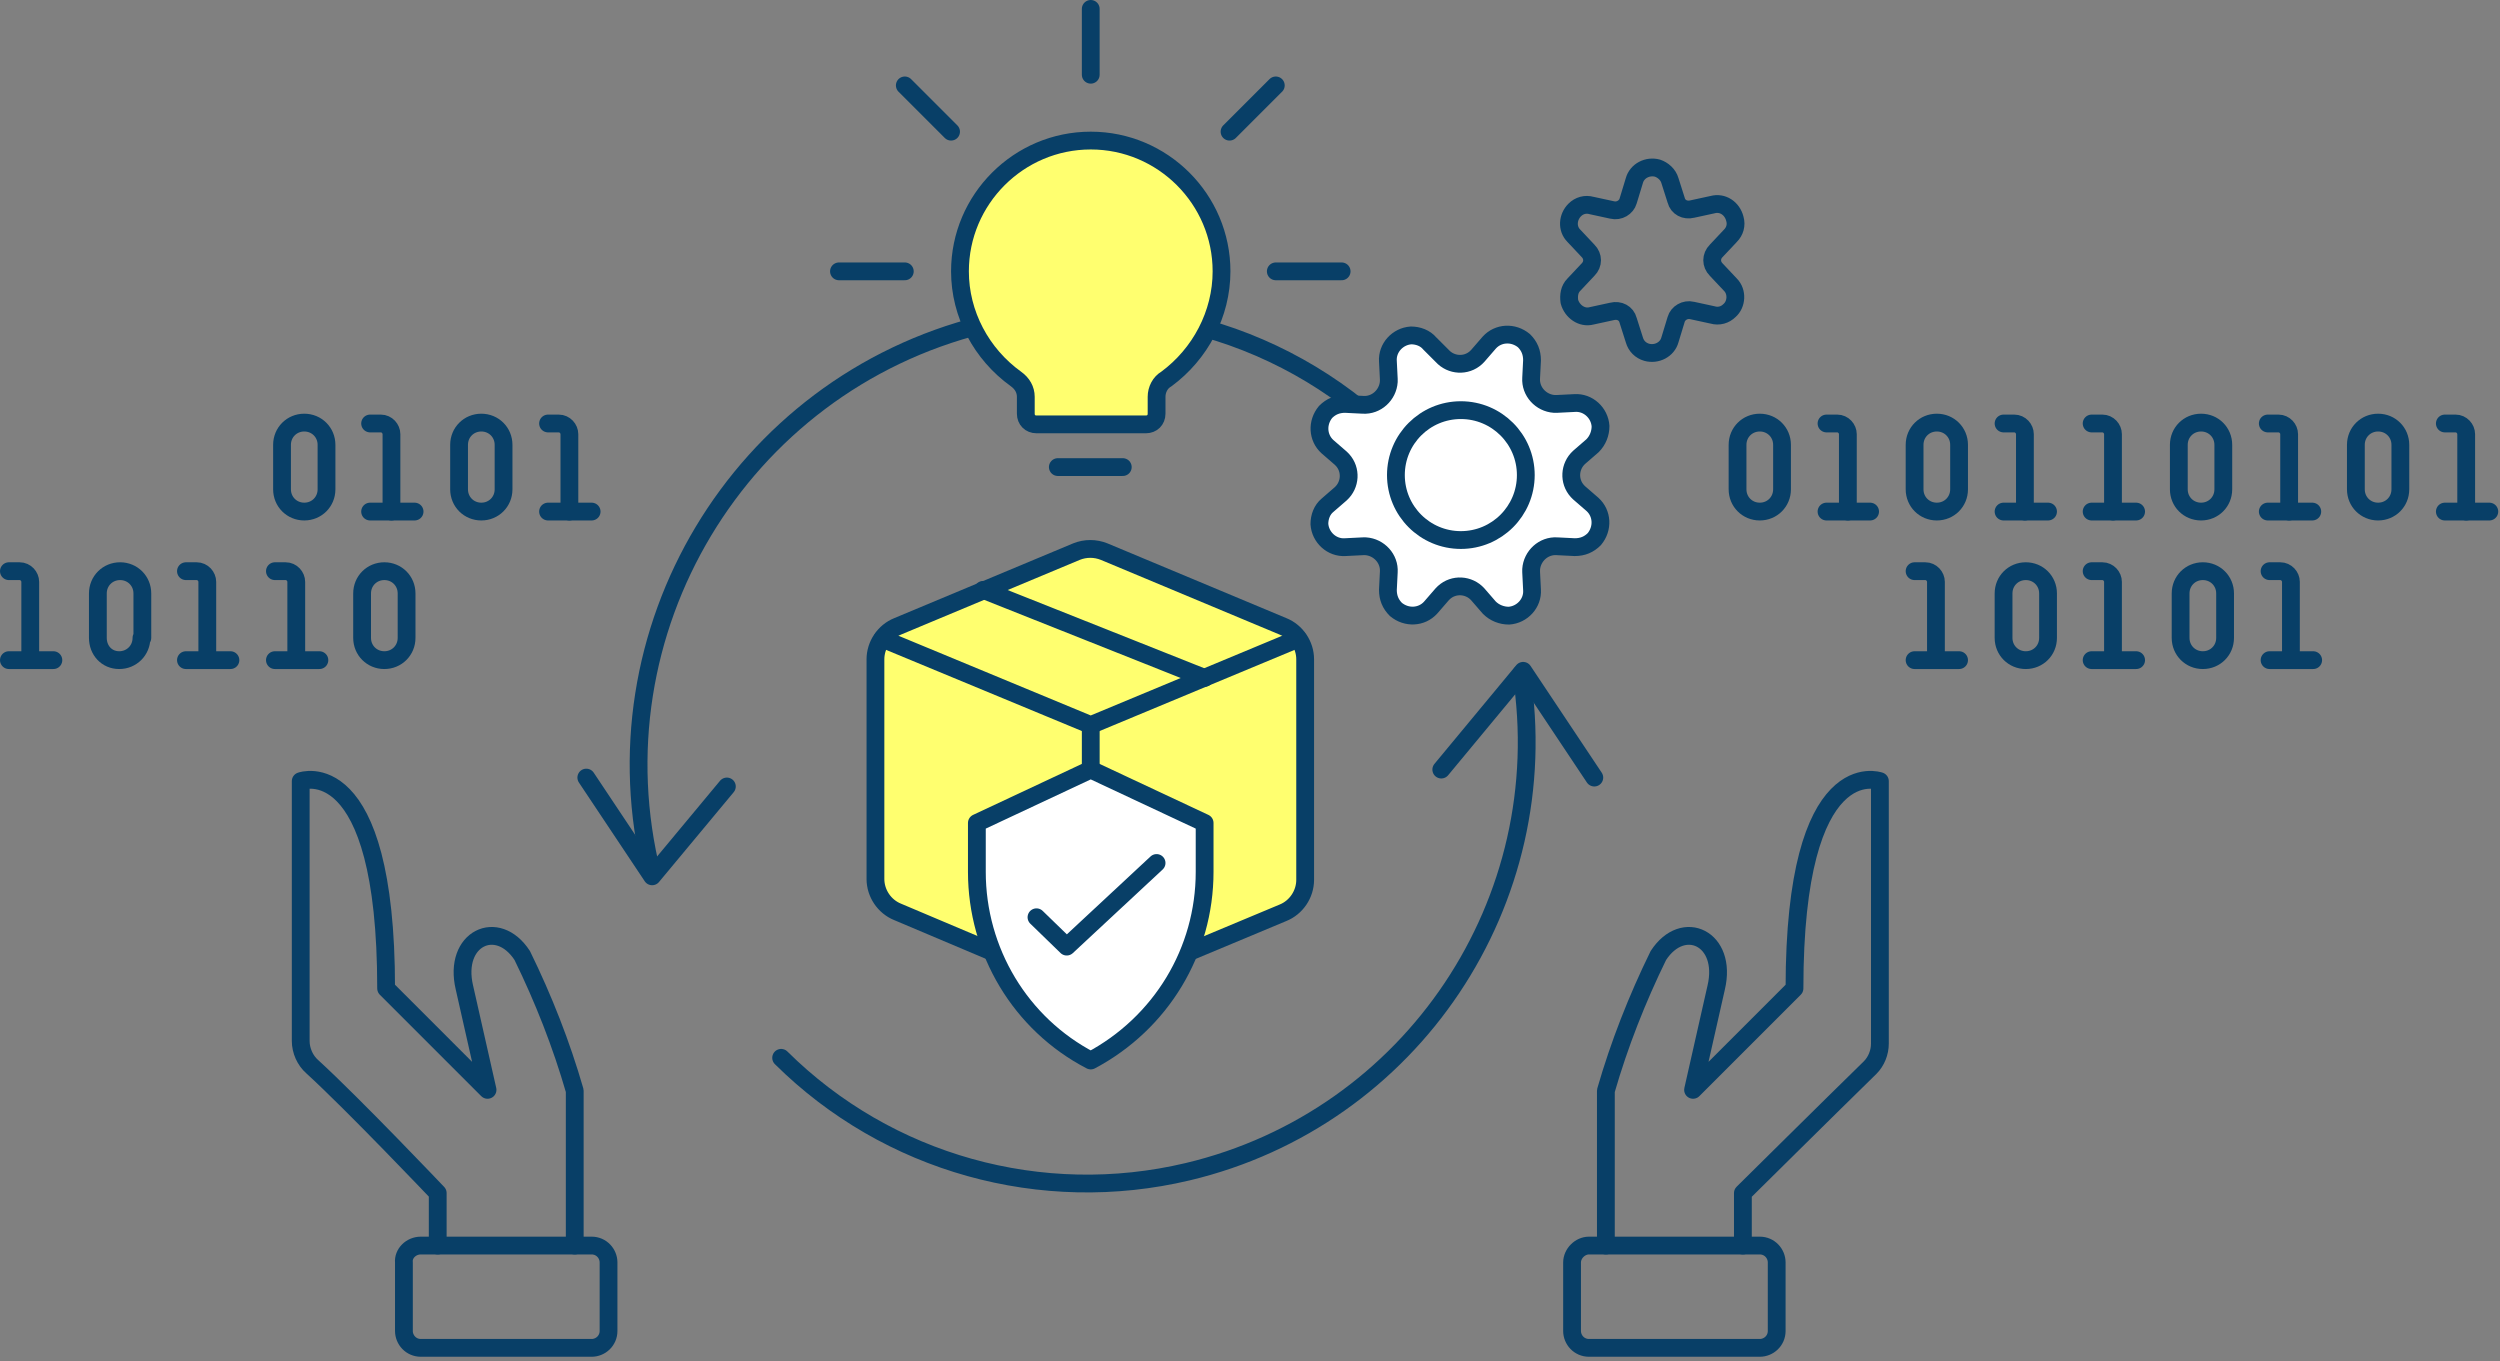 <svg width="281" height="153" viewBox="0 0 281 153" fill="none" xmlns="http://www.w3.org/2000/svg">
<rect x="0" y="0" width="281" height="153" fill="#808080" stroke="none"/>
<g clip-path="url(#clip0)">
<path d="M146.7 74.1C146.7 72.5 145.7 71 144.2 70.4L124.1 62C123.1 61.6 122 61.6 121 62L100.9 70.4C99.4 71 98.4 72.5 98.4 74.1V98.8C98.4 100.4 99.4 101.9 100.9 102.5L121 111C122 111.4 123.1 111.4 124.1 111L144.2 102.6C145.7 102 146.7 100.5 146.7 98.9V74.1Z" fill="#FFFF6F" stroke="#083F67" stroke-width="2" stroke-linecap="round" stroke-linejoin="round"/>
<path d="M178.6 140H197.8C198.9 140 199.7 140.9 199.7 141.9V149.6C199.7 150.7 198.8 151.5 197.8 151.5H178.6C177.5 151.5 176.7 150.6 176.7 149.6V141.9C176.7 140.9 177.6 140 178.6 140Z" stroke="#083F67" stroke-width="2" stroke-linecap="round" stroke-linejoin="round"/>
<path d="M195.9 140V134.1C195.9 134.1 205.9 124.2 210.2 120C210.9 119.3 211.3 118.3 211.3 117.3V87.8C211.3 87.8 201.7 84.3 201.7 111.1L190.3 122.5L192.9 111C194.2 105.5 189.2 103.1 186.4 107.4C184 112.3 182 117.4 180.5 122.6V140" stroke="#083F67" stroke-width="2" stroke-linecap="round" stroke-linejoin="round"/>
<path d="M47.3 140H66.5C67.6 140 68.4 140.9 68.4 141.9V149.6C68.4 150.7 67.5 151.5 66.5 151.5H47.3C46.2 151.5 45.4 150.6 45.4 149.6V141.9C45.3 140.9 46.2 140 47.3 140Z" stroke="#083F67" stroke-width="2" stroke-linecap="round" stroke-linejoin="round"/>
<path d="M49.2 140V134.1C49.2 134.1 39.7 124.1 35.1 119.9C34.3 119.2 33.8 118.1 33.8 117V87.8C33.8 87.8 43.4 84.3 43.4 111.1L54.8 122.5L52.2 111C50.9 105.5 55.9 103.1 58.7 107.4C61.1 112.3 63.1 117.4 64.6 122.6V140" stroke="#083F67" stroke-width="2" stroke-linecap="round" stroke-linejoin="round"/>
<path d="M65.9 87.4L73.3 98.5L81.7 88.4" stroke="#083F67" stroke-width="2" stroke-linecap="round" stroke-linejoin="round"/>
<path d="M179.2 87.4L171.2 75.4L162 86.5" stroke="#083F67" stroke-width="2" stroke-linecap="round" stroke-linejoin="round"/>
<path d="M171 75.7C175 101.3 158.7 125.7 133.5 131.7C117.1 135.6 99.8 130.8 87.8 118.9" stroke="#083F67" stroke-width="2" stroke-linecap="round" stroke-linejoin="round"/>
<path d="M73.3 98.3C66.5 71 83.1 43.3 110.4 36.5C110.6 36.5 110.7 36.4 110.9 36.4C128.5 32.2 146.9 38.1 158.8 51.6" stroke="#083F67" stroke-width="2" stroke-linecap="round" stroke-linejoin="round"/>
<path d="M99.2 71.8L122.6 81.5L145.9 71.8" stroke="#083F67" stroke-width="2" stroke-linecap="round" stroke-linejoin="round"/>
<path d="M110.5 66.3L135.4 76.2" stroke="#083F67" stroke-width="2" stroke-linecap="round" stroke-linejoin="round"/>
<path d="M122.6 81.5V111.4" stroke="#083F67" stroke-width="2" stroke-linecap="round" stroke-linejoin="round"/>
<path d="M109.8 92.5L122.6 86.5L135.4 92.5V98C135.4 106.9 130.5 115 122.6 119.2C114.7 115.1 109.8 106.9 109.8 98V92.5Z" fill="white" stroke="#083F67" stroke-width="2" stroke-linecap="round" stroke-linejoin="round"/>
<path d="M130 97L119.9 106.4L116.5 103.1" stroke="#083F67" stroke-width="2" stroke-linecap="round" stroke-linejoin="round"/>
<path d="M126.2 52.5H118.9" stroke="#083F67" stroke-width="2" stroke-linecap="round" stroke-linejoin="round"/>
<path d="M122.6 1V8.4" stroke="#083F67" stroke-width="2" stroke-linecap="round" stroke-linejoin="round"/>
<path d="M101.7 9.6L106.9 14.8" stroke="#083F67" stroke-width="2" stroke-linecap="round" stroke-linejoin="round"/>
<path d="M143.4 9.6L138.2 14.8" stroke="#083F67" stroke-width="2" stroke-linecap="round" stroke-linejoin="round"/>
<path d="M94.3 30.5H101.7" stroke="#083F67" stroke-width="2" stroke-linecap="round" stroke-linejoin="round"/>
<path d="M150.8 30.5H143.4" stroke="#083F67" stroke-width="2" stroke-linecap="round" stroke-linejoin="round"/>
<path d="M137.3 30.5C137.3 22.4 130.7 15.8 122.6 15.8C114.5 15.8 107.9 22.4 107.9 30.5C107.9 35.3 110.3 39.8 114.2 42.6C114.9 43.1 115.3 43.8 115.3 44.6V46.5C115.3 47.2 115.8 47.7 116.5 47.7H128.8C129.5 47.7 130 47.2 130 46.5V44.6C130 43.8 130.4 43 131.1 42.6C134.9 39.8 137.3 35.3 137.3 30.5Z" fill="#FFFF6F" stroke="#083F67" stroke-width="2" stroke-linecap="round" stroke-linejoin="round"/>
<path d="M187.7 20.3L188.4 22.5C188.6 23.3 189.4 23.7 190.2 23.5L192.5 23C193.6 22.7 194.7 23.4 195 24.6C195.2 25.3 195 26 194.5 26.5L192.9 28.2C192.3 28.8 192.3 29.7 192.9 30.3L194.5 32C195.3 32.8 195.2 34.2 194.4 34.9C193.9 35.4 193.2 35.6 192.5 35.4L190.2 34.9C189.4 34.7 188.6 35.2 188.4 35.9L187.7 38.2C187.4 39.3 186.2 39.9 185.1 39.6C184.4 39.4 183.9 38.9 183.7 38.2L183 36C182.8 35.2 182 34.8 181.2 35L178.9 35.5C177.8 35.8 176.7 35 176.4 33.9C176.3 33.2 176.4 32.5 176.9 32L178.5 30.3C179.1 29.7 179.1 28.8 178.5 28.2L176.9 26.5C176.1 25.7 176.2 24.4 177 23.6C177.5 23.1 178.2 22.9 178.9 23.1L181.2 23.6C182 23.8 182.8 23.3 183 22.6L183.7 20.3C184 19.2 185.2 18.6 186.3 18.9C186.9 19.1 187.5 19.6 187.7 20.3Z" stroke="#083F67" stroke-width="2" stroke-linecap="round" stroke-linejoin="round"/>
<path d="M235.1 64.2H236.3C237 64.2 237.5 64.8 237.5 65.4V74.1" stroke="#083F67" stroke-width="2" stroke-linecap="round" stroke-linejoin="round"/>
<path d="M235.1 74.2H240.1" stroke="#083F67" stroke-width="2" stroke-linecap="round" stroke-linejoin="round"/>
<path d="M255.1 64.2H256.3C257 64.2 257.5 64.8 257.5 65.4V74.1" stroke="#083F67" stroke-width="2" stroke-linecap="round" stroke-linejoin="round"/>
<path d="M255.1 74.2H260" stroke="#083F67" stroke-width="2" stroke-linecap="round" stroke-linejoin="round"/>
<path d="M215.2 64.2H216.4C217.1 64.2 217.6 64.8 217.6 65.4V74.1" stroke="#083F67" stroke-width="2" stroke-linecap="round" stroke-linejoin="round"/>
<path d="M215.2 74.2H220.2" stroke="#083F67" stroke-width="2" stroke-linecap="round" stroke-linejoin="round"/>
<path d="M230.2 71.7C230.2 73.1 229.1 74.2 227.7 74.2C226.3 74.2 225.2 73.1 225.2 71.7V66.7C225.2 65.3 226.3 64.2 227.7 64.2C229.1 64.2 230.2 65.3 230.2 66.7V71.7Z" stroke="#083F67" stroke-width="2" stroke-linecap="round" stroke-linejoin="round"/>
<path d="M250.1 71.7C250.1 73.1 249 74.2 247.6 74.2C246.2 74.2 245.1 73.1 245.1 71.7V66.7C245.1 65.3 246.2 64.2 247.6 64.2C249 64.2 250.1 65.3 250.1 66.7V71.7Z" stroke="#083F67" stroke-width="2" stroke-linecap="round" stroke-linejoin="round"/>
<path d="M205.3 47.6H206.5C207.2 47.6 207.7 48.2 207.7 48.8V57.5" stroke="#083F67" stroke-width="2" stroke-linecap="round" stroke-linejoin="round"/>
<path d="M205.3 57.5H210.2" stroke="#083F67" stroke-width="2" stroke-linecap="round" stroke-linejoin="round"/>
<path d="M225.2 47.6H226.4C227.1 47.6 227.6 48.2 227.6 48.8V57.5" stroke="#083F67" stroke-width="2" stroke-linecap="round" stroke-linejoin="round"/>
<path d="M225.2 57.5H230.2" stroke="#083F67" stroke-width="2" stroke-linecap="round" stroke-linejoin="round"/>
<path d="M235.1 47.6H236.3C237 47.6 237.5 48.2 237.5 48.8V57.5" stroke="#083F67" stroke-width="2" stroke-linecap="round" stroke-linejoin="round"/>
<path d="M235.1 57.5H240.1" stroke="#083F67" stroke-width="2" stroke-linecap="round" stroke-linejoin="round"/>
<path d="M200.3 55C200.3 56.4 199.2 57.5 197.8 57.5C196.4 57.5 195.3 56.4 195.3 55V50C195.3 48.6 196.4 47.5 197.8 47.5C199.2 47.5 200.3 48.6 200.3 50V55Z" stroke="#083F67" stroke-width="2" stroke-linecap="round" stroke-linejoin="round"/>
<path d="M254.9 47.6H256.1C256.8 47.6 257.3 48.2 257.3 48.8V57.5" stroke="#083F67" stroke-width="2" stroke-linecap="round" stroke-linejoin="round"/>
<path d="M254.9 57.5H259.9" stroke="#083F67" stroke-width="2" stroke-linecap="round" stroke-linejoin="round"/>
<path d="M274.8 47.6H276C276.7 47.6 277.2 48.2 277.2 48.8V57.5" stroke="#083F67" stroke-width="2" stroke-linecap="round" stroke-linejoin="round"/>
<path d="M274.8 57.5H279.8" stroke="#083F67" stroke-width="2" stroke-linecap="round" stroke-linejoin="round"/>
<path d="M249.9 55C249.9 56.4 248.8 57.5 247.4 57.5C246 57.5 244.9 56.4 244.9 55V50C244.9 48.6 246 47.5 247.4 47.5C248.8 47.5 249.9 48.6 249.9 50V55Z" stroke="#083F67" stroke-width="2" stroke-linecap="round" stroke-linejoin="round"/>
<path d="M269.8 55C269.8 56.4 268.7 57.5 267.3 57.5C265.9 57.5 264.8 56.4 264.8 55V50C264.8 48.6 265.9 47.5 267.3 47.5C268.7 47.5 269.8 48.6 269.8 50V55Z" stroke="#083F67" stroke-width="2" stroke-linecap="round" stroke-linejoin="round"/>
<path d="M41.6 47.6H42.8C43.5 47.6 44 48.2 44 48.8V57.5" stroke="#083F67" stroke-width="2" stroke-linecap="round" stroke-linejoin="round"/>
<path d="M41.6 57.5H46.6" stroke="#083F67" stroke-width="2" stroke-linecap="round" stroke-linejoin="round"/>
<path d="M61.6 47.6H62.8C63.5 47.6 64 48.2 64 48.8V57.5" stroke="#083F67" stroke-width="2" stroke-linecap="round" stroke-linejoin="round"/>
<path d="M61.6 57.5H66.5" stroke="#083F67" stroke-width="2" stroke-linecap="round" stroke-linejoin="round"/>
<path d="M36.7 55C36.7 56.4 35.6 57.5 34.2 57.5C32.8 57.5 31.7 56.4 31.7 55V50C31.7 48.6 32.8 47.5 34.2 47.5C35.6 47.5 36.7 48.6 36.7 50V55Z" stroke="#083F67" stroke-width="2" stroke-linecap="round" stroke-linejoin="round"/>
<path d="M56.6 55C56.6 56.4 55.5 57.5 54.1 57.5C52.7 57.5 51.6 56.4 51.6 55V50C51.6 48.6 52.7 47.5 54.1 47.5C55.5 47.5 56.6 48.6 56.6 50V55Z" stroke="#083F67" stroke-width="2" stroke-linecap="round" stroke-linejoin="round"/>
<path d="M220.2 55C220.2 56.4 219.1 57.5 217.7 57.5C216.3 57.5 215.2 56.4 215.2 55V50C215.2 48.6 216.3 47.5 217.7 47.5C219.1 47.5 220.2 48.6 220.2 50V55Z" stroke="#083F67" stroke-width="2" stroke-linecap="round" stroke-linejoin="round"/>
<path d="M1 64.2H2.2C2.9 64.2 3.4 64.8 3.4 65.4V74.1" stroke="#083F67" stroke-width="2" stroke-linecap="round" stroke-linejoin="round"/>
<path d="M1 74.2H6" stroke="#083F67" stroke-width="2" stroke-linecap="round" stroke-linejoin="round"/>
<path d="M20.9 64.2H22.1C22.8 64.2 23.3 64.8 23.3 65.4V74.1" stroke="#083F67" stroke-width="2" stroke-linecap="round" stroke-linejoin="round"/>
<path d="M20.9 74.2H25.9" stroke="#083F67" stroke-width="2" stroke-linecap="round" stroke-linejoin="round"/>
<path d="M30.9 64.2H32.1C32.8 64.2 33.3 64.8 33.3 65.4V74.1" stroke="#083F67" stroke-width="2" stroke-linecap="round" stroke-linejoin="round"/>
<path d="M30.9 74.2H35.9" stroke="#083F67" stroke-width="2" stroke-linecap="round" stroke-linejoin="round"/>
<path d="M45.7 71.7C45.7 73.1 44.6 74.2 43.2 74.2C41.8 74.2 40.7 73.1 40.7 71.7V66.7C40.7 65.3 41.8 64.2 43.2 64.2C44.6 64.2 45.7 65.3 45.7 66.7V71.7Z" stroke="#083F67" stroke-width="2" stroke-linecap="round" stroke-linejoin="round"/>
<path d="M15.9 71.7C15.9 73.1 14.8 74.2 13.4 74.2C12 74.2 11 73.1 11 71.7V66.7C11 65.3 12.1 64.2 13.5 64.2C14.9 64.2 16 65.3 16 66.7V71.7H15.9Z" stroke="#083F67" stroke-width="2" stroke-linecap="round" stroke-linejoin="round"/>
<path d="M162.1 40C163.1 41.1 164.8 41.2 165.9 40.2C166 40.1 166 40.1 166.1 40L167.4 38.5C168.4 37.4 170.1 37.3 171.3 38.3C171.9 38.9 172.2 39.6 172.2 40.5L172.1 42.5C172 44 173.2 45.3 174.7 45.4C174.8 45.4 174.9 45.4 175 45.4L177 45.3C178.5 45.2 179.8 46.4 179.9 47.9C179.9 48.7 179.6 49.5 179 50.1L177.5 51.4C176.4 52.4 176.3 54.1 177.3 55.2C177.4 55.3 177.4 55.3 177.5 55.4L179 56.7C180.1 57.7 180.2 59.4 179.2 60.6C178.6 61.2 177.9 61.5 177 61.5L175 61.4C173.5 61.3 172.2 62.5 172.1 64C172.1 64.1 172.1 64.2 172.1 64.3L172.2 66.3C172.3 67.8 171.1 69.1 169.6 69.2C168.8 69.2 168 68.9 167.4 68.3L166.1 66.8C165.1 65.7 163.4 65.6 162.3 66.6C162.2 66.7 162.2 66.7 162.1 66.8L160.8 68.3C159.8 69.4 158.1 69.5 156.9 68.5C156.3 67.9 156 67.2 156 66.3L156.1 64.3C156.2 62.8 155 61.5 153.5 61.4C153.4 61.4 153.3 61.4 153.2 61.4L151.2 61.5C149.7 61.6 148.4 60.4 148.3 58.9C148.3 58.1 148.6 57.3 149.2 56.8L150.7 55.5C151.8 54.5 151.9 52.8 150.9 51.7C150.8 51.6 150.8 51.6 150.7 51.5L149.2 50.2C148.1 49.2 148 47.5 149 46.3C149.6 45.7 150.3 45.4 151.2 45.4L153.2 45.5C154.7 45.6 156 44.4 156.1 42.9C156.1 42.8 156.1 42.7 156.1 42.6L156 40.6C155.9 39.1 157.1 37.8 158.6 37.7C159.4 37.7 160.2 38 160.7 38.6L162.1 40Z" fill="white" stroke="#083F67" stroke-width="2" stroke-linecap="round" stroke-linejoin="round"/>
<path d="M164.2 60.7C168.232 60.7 171.5 57.432 171.5 53.4C171.5 49.368 168.232 46.1 164.2 46.1C160.168 46.1 156.9 49.368 156.9 53.4C156.9 57.432 160.168 60.7 164.2 60.7Z" stroke="#083F67" stroke-width="2" stroke-linecap="round" stroke-linejoin="round"/>
</g>
<defs>
<clipPath id="clip0">
<rect width="280.8" height="152.5" fill="white"/>
</clipPath>
</defs>
</svg>
